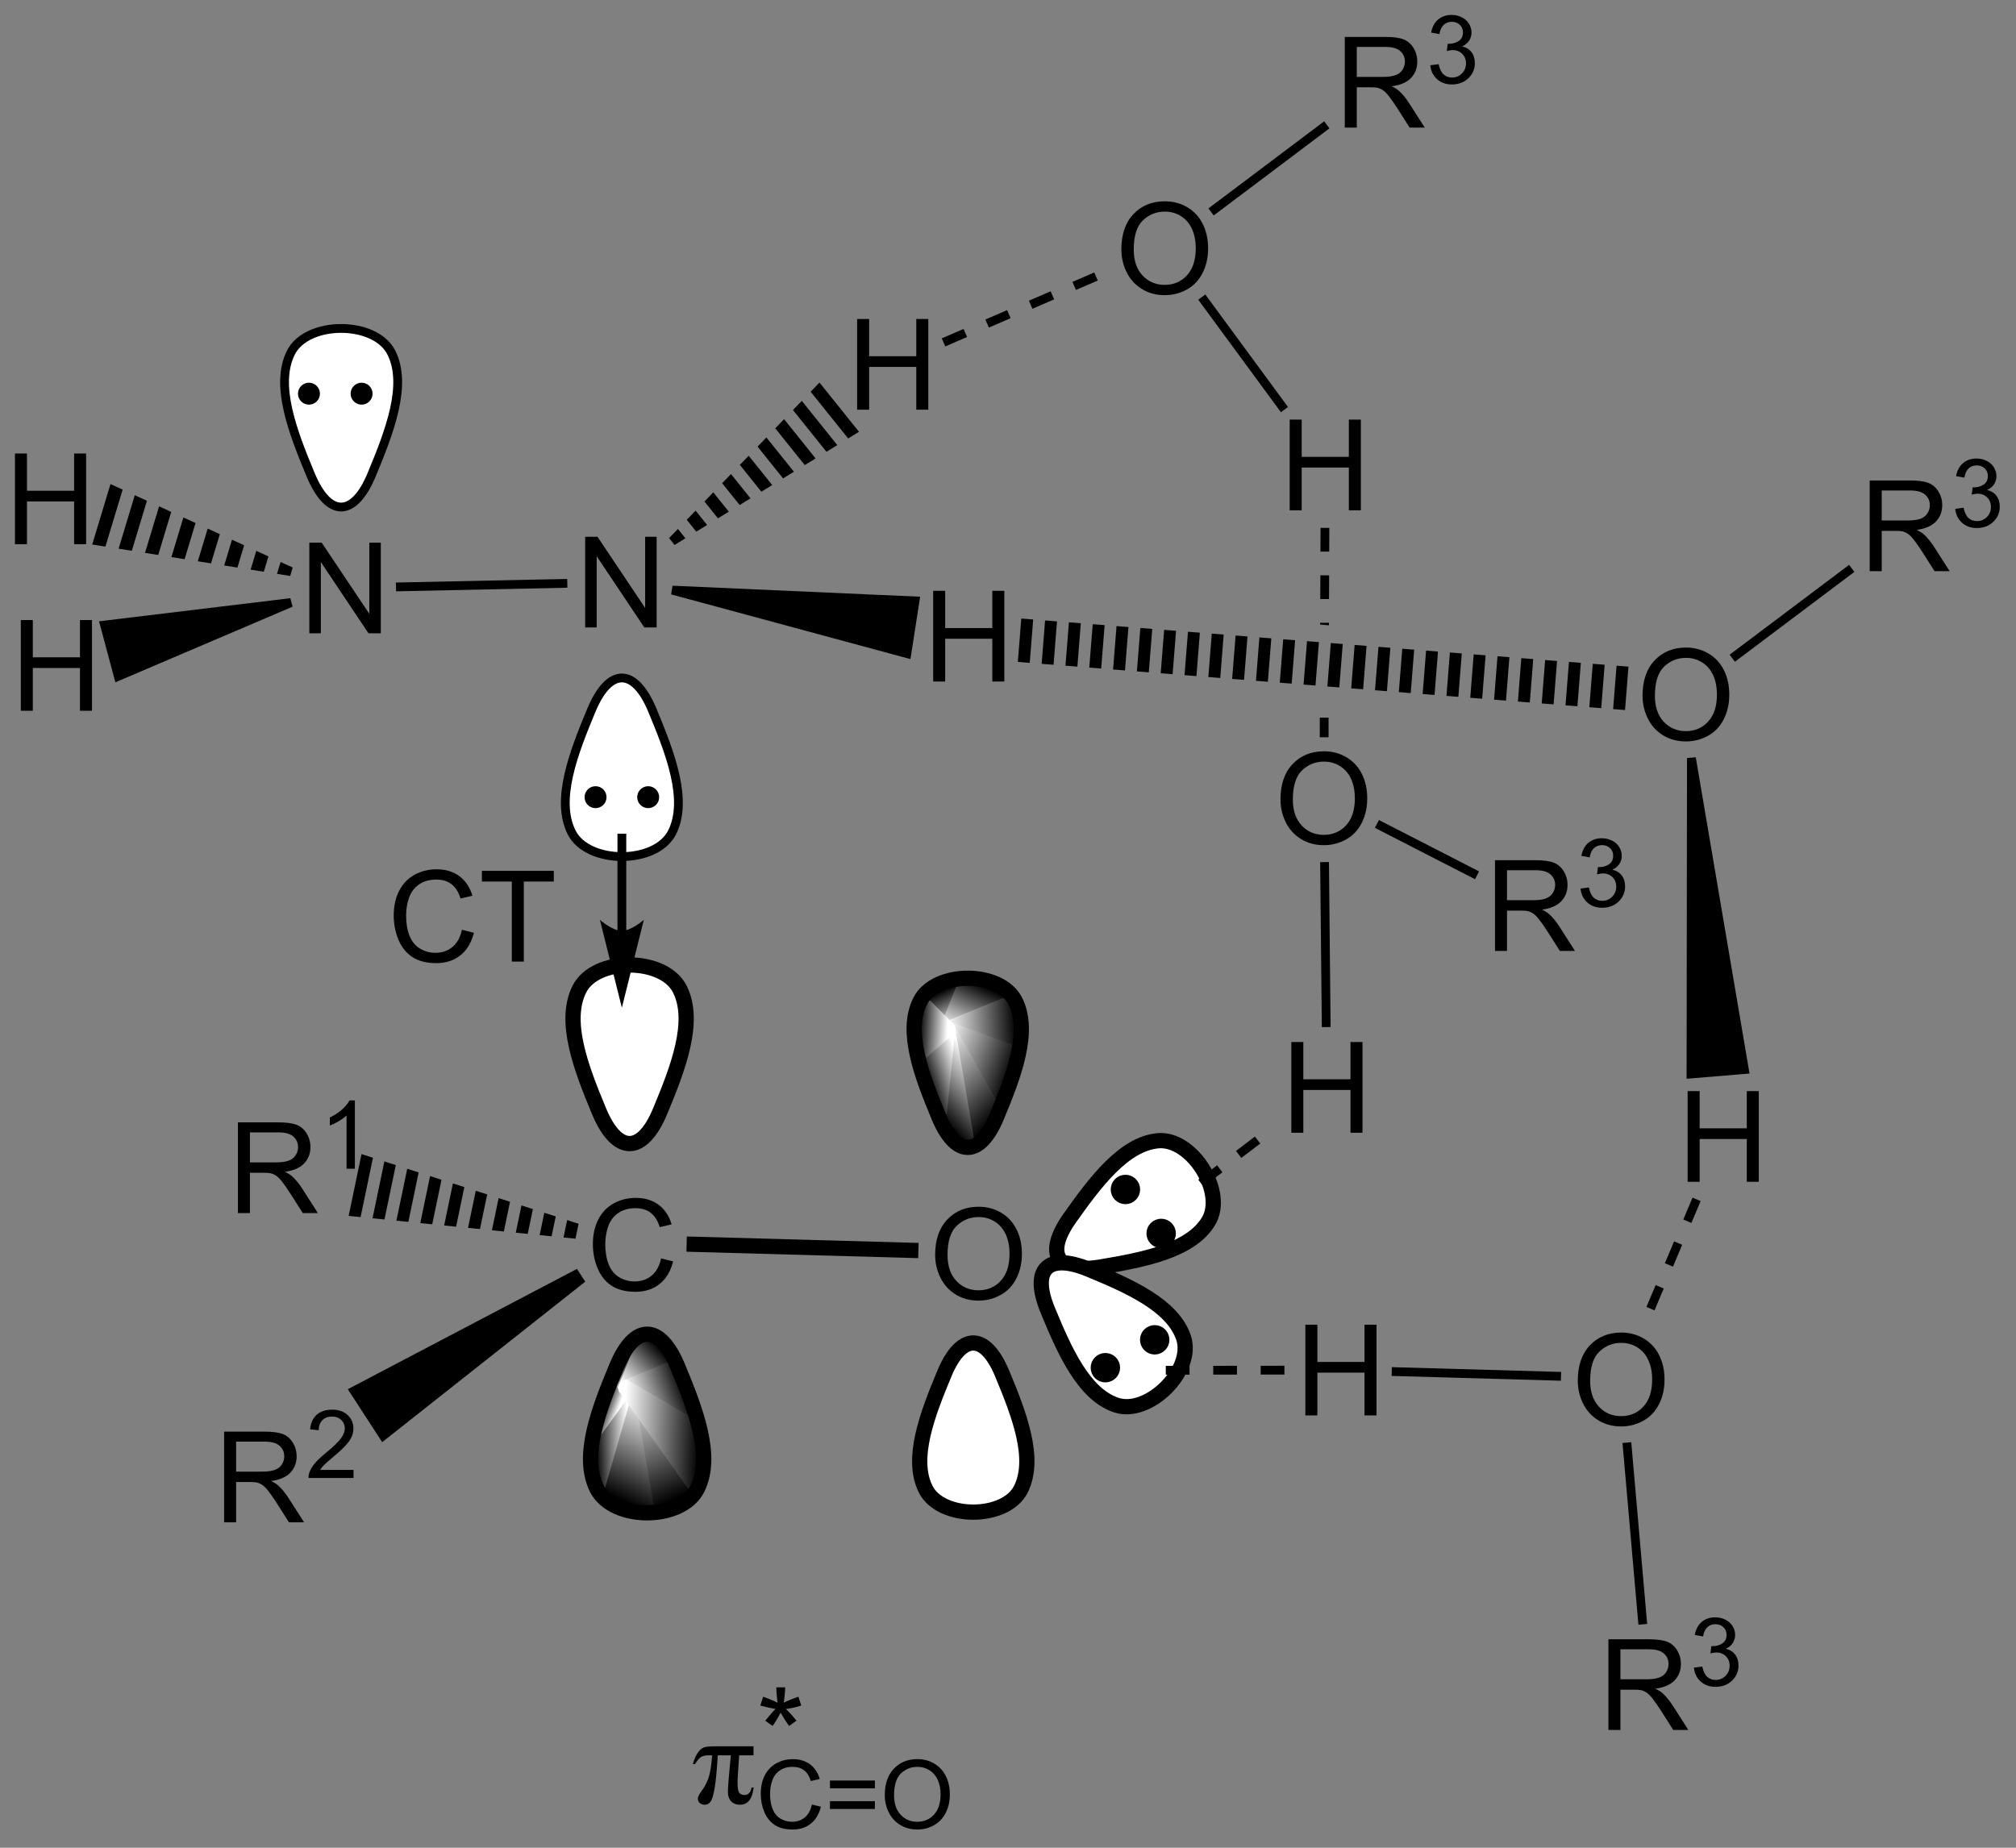 <?xml version="1.0" encoding="UTF-8"?>
<!DOCTYPE svg PUBLIC '-//W3C//DTD SVG 1.0//EN'
          'http://www.w3.org/TR/2001/REC-SVG-20010904/DTD/svg10.dtd'>
<svg stroke-dasharray="none" shape-rendering="auto" xmlns="http://www.w3.org/2000/svg" font-family="'Dialog'" text-rendering="auto" width="360" fill-opacity="1" color-interpolation="auto" color-rendering="auto" preserveAspectRatio="xMidYMid meet" font-size="12px" viewBox="0 0 360 330" fill="black" xmlns:xlink="http://www.w3.org/1999/xlink" stroke="black" image-rendering="auto" stroke-miterlimit="10" stroke-linecap="square" stroke-linejoin="miter" font-style="normal" stroke-width="1" height="330" stroke-dashoffset="0" font-weight="normal" stroke-opacity="1"
><rect x="0" y="0" width="360" height="330" fill="#808080" stroke="none"/><!--Generated by the Batik Graphics2D SVG Generator--><defs id="genericDefs"
  /><g
  ><defs id="defs1"
    ><linearGradient x1="118.023" x2="121.468" gradientUnits="userSpaceOnUse" y1="123.086" y2="130.233" id="gradient1" color-interpolation="sRGB" spreadMethod="pad"
      ><stop stop-color="white" offset="0%"
        /><stop stop-color="black" offset="100%"
      /></linearGradient
      ><linearGradient x1="118.023" x2="121.468" gradientUnits="userSpaceOnUse" y1="123.086" y2="130.233" id="gradient2" color-interpolation="sRGB" spreadMethod="pad"
      ><stop stop-color="white" offset="0%"
        /><stop stop-color="black" offset="100%"
      /></linearGradient
      ><linearGradient x1="118.023" x2="115.099" gradientUnits="userSpaceOnUse" y1="123.086" y2="129.15" id="gradient3" color-interpolation="sRGB" spreadMethod="pad"
      ><stop stop-color="white" offset="0%"
        /><stop stop-color="black" offset="100%"
      /></linearGradient
      ><linearGradient x1="118.023" x2="115.099" gradientUnits="userSpaceOnUse" y1="123.086" y2="129.15" id="gradient4" color-interpolation="sRGB" spreadMethod="pad"
      ><stop stop-color="white" offset="0%"
        /><stop stop-color="black" offset="100%"
      /></linearGradient
      ><linearGradient x1="118.023" x2="115.805" gradientUnits="userSpaceOnUse" y1="123.086" y2="123.2" id="gradient5" color-interpolation="sRGB" spreadMethod="pad"
      ><stop stop-color="white" offset="0%"
        /><stop stop-color="black" offset="100%"
      /></linearGradient
      ><linearGradient x1="118.023" x2="115.805" gradientUnits="userSpaceOnUse" y1="123.086" y2="123.2" id="gradient6" color-interpolation="sRGB" spreadMethod="pad"
      ><stop stop-color="white" offset="0%"
        /><stop stop-color="black" offset="100%"
      /></linearGradient
      ><linearGradient x1="118.023" x2="117.056" gradientUnits="userSpaceOnUse" y1="123.086" y2="122.749" id="gradient7" color-interpolation="sRGB" spreadMethod="pad"
      ><stop stop-color="white" offset="0%"
        /><stop stop-color="black" offset="100%"
      /></linearGradient
      ><linearGradient x1="118.023" x2="117.056" gradientUnits="userSpaceOnUse" y1="123.086" y2="122.749" id="gradient8" color-interpolation="sRGB" spreadMethod="pad"
      ><stop stop-color="white" offset="0%"
        /><stop stop-color="black" offset="100%"
      /></linearGradient
      ><linearGradient x1="118.023" x2="117.013" gradientUnits="userSpaceOnUse" y1="123.086" y2="122.133" id="gradient9" color-interpolation="sRGB" spreadMethod="pad"
      ><stop stop-color="white" offset="0%"
        /><stop stop-color="black" offset="100%"
      /></linearGradient
      ><linearGradient x1="118.023" x2="117.013" gradientUnits="userSpaceOnUse" y1="123.086" y2="122.133" id="gradient10" color-interpolation="sRGB" spreadMethod="pad"
      ><stop stop-color="white" offset="0%"
        /><stop stop-color="black" offset="100%"
      /></linearGradient
      ><linearGradient x1="118.023" x2="120.496" gradientUnits="userSpaceOnUse" y1="123.086" y2="120.75" id="gradient11" color-interpolation="sRGB" spreadMethod="pad"
      ><stop stop-color="white" offset="0%"
        /><stop stop-color="black" offset="100%"
      /></linearGradient
      ><linearGradient x1="118.023" x2="120.496" gradientUnits="userSpaceOnUse" y1="123.086" y2="120.75" id="gradient12" color-interpolation="sRGB" spreadMethod="pad"
      ><stop stop-color="white" offset="0%"
        /><stop stop-color="black" offset="100%"
      /></linearGradient
      ><linearGradient x1="118.023" x2="121.46" gradientUnits="userSpaceOnUse" y1="123.086" y2="121.889" id="gradient13" color-interpolation="sRGB" spreadMethod="pad"
      ><stop stop-color="white" offset="0%"
        /><stop stop-color="black" offset="100%"
      /></linearGradient
      ><linearGradient x1="118.023" x2="121.46" gradientUnits="userSpaceOnUse" y1="123.086" y2="121.889" id="gradient14" color-interpolation="sRGB" spreadMethod="pad"
      ><stop stop-color="white" offset="0%"
        /><stop stop-color="black" offset="100%"
      /></linearGradient
      ><linearGradient x1="118.023" x2="123.003" gradientUnits="userSpaceOnUse" y1="123.086" y2="123.341" id="gradient15" color-interpolation="sRGB" spreadMethod="pad"
      ><stop stop-color="white" offset="0%"
        /><stop stop-color="black" offset="100%"
      /></linearGradient
      ><linearGradient x1="118.023" x2="123.003" gradientUnits="userSpaceOnUse" y1="123.086" y2="123.341" id="gradient16" color-interpolation="sRGB" spreadMethod="pad"
      ><stop stop-color="white" offset="0%"
        /><stop stop-color="black" offset="100%"
      /></linearGradient
      ><linearGradient x1="138.967" x2="137.922" gradientUnits="userSpaceOnUse" y1="99.725" y2="97.557" id="gradient17" color-interpolation="sRGB" spreadMethod="pad"
      ><stop stop-color="white" offset="0%"
        /><stop stop-color="black" offset="100%"
      /></linearGradient
      ><linearGradient x1="138.967" x2="137.922" gradientUnits="userSpaceOnUse" y1="99.725" y2="97.557" id="gradient18" color-interpolation="sRGB" spreadMethod="pad"
      ><stop stop-color="white" offset="0%"
        /><stop stop-color="black" offset="100%"
      /></linearGradient
      ><linearGradient x1="138.967" x2="140.507" gradientUnits="userSpaceOnUse" y1="99.725" y2="96.531" id="gradient19" color-interpolation="sRGB" spreadMethod="pad"
      ><stop stop-color="white" offset="0%"
        /><stop stop-color="black" offset="100%"
      /></linearGradient
      ><linearGradient x1="138.967" x2="140.507" gradientUnits="userSpaceOnUse" y1="99.725" y2="96.531" id="gradient20" color-interpolation="sRGB" spreadMethod="pad"
      ><stop stop-color="white" offset="0%"
        /><stop stop-color="black" offset="100%"
      /></linearGradient
      ><linearGradient x1="138.967" x2="143.459" gradientUnits="userSpaceOnUse" y1="99.725" y2="99.495" id="gradient21" color-interpolation="sRGB" spreadMethod="pad"
      ><stop stop-color="white" offset="0%"
        /><stop stop-color="black" offset="100%"
      /></linearGradient
      ><linearGradient x1="138.967" x2="143.459" gradientUnits="userSpaceOnUse" y1="99.725" y2="99.495" id="gradient22" color-interpolation="sRGB" spreadMethod="pad"
      ><stop stop-color="white" offset="0%"
        /><stop stop-color="black" offset="100%"
      /></linearGradient
      ><linearGradient x1="138.967" x2="143.591" gradientUnits="userSpaceOnUse" y1="99.725" y2="101.335" id="gradient23" color-interpolation="sRGB" spreadMethod="pad"
      ><stop stop-color="white" offset="0%"
        /><stop stop-color="black" offset="100%"
      /></linearGradient
      ><linearGradient x1="138.967" x2="143.591" gradientUnits="userSpaceOnUse" y1="99.725" y2="101.335" id="gradient24" color-interpolation="sRGB" spreadMethod="pad"
      ><stop stop-color="white" offset="0%"
        /><stop stop-color="black" offset="100%"
      /></linearGradient
      ><linearGradient x1="138.967" x2="143.509" gradientUnits="userSpaceOnUse" y1="99.725" y2="104.014" id="gradient25" color-interpolation="sRGB" spreadMethod="pad"
      ><stop stop-color="white" offset="0%"
        /><stop stop-color="black" offset="100%"
      /></linearGradient
      ><linearGradient x1="138.967" x2="143.509" gradientUnits="userSpaceOnUse" y1="99.725" y2="104.014" id="gradient26" color-interpolation="sRGB" spreadMethod="pad"
      ><stop stop-color="white" offset="0%"
        /><stop stop-color="black" offset="100%"
      /></linearGradient
      ><linearGradient x1="138.967" x2="135.812" gradientUnits="userSpaceOnUse" y1="99.725" y2="102.705" id="gradient27" color-interpolation="sRGB" spreadMethod="pad"
      ><stop stop-color="white" offset="0%"
        /><stop stop-color="black" offset="100%"
      /></linearGradient
      ><linearGradient x1="138.967" x2="135.812" gradientUnits="userSpaceOnUse" y1="99.725" y2="102.705" id="gradient28" color-interpolation="sRGB" spreadMethod="pad"
      ><stop stop-color="white" offset="0%"
        /><stop stop-color="black" offset="100%"
      /></linearGradient
      ><linearGradient x1="138.967" x2="136.683" gradientUnits="userSpaceOnUse" y1="99.725" y2="100.52" id="gradient29" color-interpolation="sRGB" spreadMethod="pad"
      ><stop stop-color="white" offset="0%"
        /><stop stop-color="black" offset="100%"
      /></linearGradient
      ><linearGradient x1="138.967" x2="136.683" gradientUnits="userSpaceOnUse" y1="99.725" y2="100.52" id="gradient30" color-interpolation="sRGB" spreadMethod="pad"
      ><stop stop-color="white" offset="0%"
        /><stop stop-color="black" offset="100%"
      /></linearGradient
      ><linearGradient x1="138.967" x2="137.092" gradientUnits="userSpaceOnUse" y1="99.725" y2="99.629" id="gradient31" color-interpolation="sRGB" spreadMethod="pad"
      ><stop stop-color="white" offset="0%"
        /><stop stop-color="black" offset="100%"
      /></linearGradient
      ><linearGradient x1="138.967" x2="137.092" gradientUnits="userSpaceOnUse" y1="99.725" y2="99.629" id="gradient32" color-interpolation="sRGB" spreadMethod="pad"
      ><stop stop-color="white" offset="0%"
        /><stop stop-color="black" offset="100%"
      /></linearGradient
      ><clipPath clipPathUnits="userSpaceOnUse" id="clipPath1"
      ><path d="M2.033 3.53 L136.942 3.53 L136.942 127.056 L2.033 127.056 L2.033 3.53 Z"
      /></clipPath
      ><clipPath clipPathUnits="userSpaceOnUse" id="clipPath2"
      ><path d="M77.28 32.728 L77.28 152.82 L208.438 152.82 L208.438 32.728 Z"
      /></clipPath
      ><clipPath clipPathUnits="userSpaceOnUse" id="clipPath3"
      ><path d="M119.408 119.597 C118.706 119.597 118.005 120.299 117.421 121.701 C116.252 124.506 115.083 127.545 116.135 129.649 C116.661 130.701 118.034 131.227 119.408 131.227 C120.781 131.227 122.154 130.701 122.68 129.649 C123.732 127.545 122.563 124.506 121.395 121.701 C120.81 120.299 120.109 119.597 119.408 119.597 Z"
      /></clipPath
      ><clipPath clipPathUnits="userSpaceOnUse" id="clipPath4"
      ><path d="M140.279 96.421 C138.978 96.421 137.678 96.919 137.18 97.915 C136.184 99.908 137.291 102.785 138.397 105.442 C138.951 106.77 139.615 107.434 140.279 107.434 C140.943 107.434 141.607 106.77 142.161 105.442 C143.267 102.785 144.374 99.908 143.378 97.915 C142.88 96.919 141.579 96.421 140.279 96.421 Z"
      /></clipPath
    ></defs
    ><g transform="scale(2.667,2.667) translate(-2.033,-3.53) matrix(1.029,0,0,1.029,-77.457,-30.135)"
    ><path d="M120.267 114.61 L121.049 114.806 Q120.805 115.77 120.165 116.278 Q119.526 116.783 118.605 116.783 Q117.649 116.783 117.05 116.393 Q116.454 116.004 116.14 115.268 Q115.828 114.53 115.828 113.684 Q115.828 112.76 116.18 112.075 Q116.534 111.388 117.184 111.03 Q117.834 110.673 118.616 110.673 Q119.502 110.673 120.106 111.124 Q120.71 111.576 120.95 112.395 L120.179 112.575 Q119.975 111.93 119.583 111.637 Q119.193 111.342 118.6 111.342 Q117.92 111.342 117.461 111.669 Q117.004 111.994 116.819 112.545 Q116.634 113.096 116.634 113.678 Q116.634 114.433 116.854 114.994 Q117.074 115.555 117.536 115.835 Q118.001 116.111 118.541 116.111 Q119.196 116.111 119.65 115.733 Q120.106 115.354 120.267 114.61 Z" stroke="none" clip-path="url(#clipPath2)"
    /></g
    ><g transform="matrix(2.743,0,0,2.743,-211.974,-89.771)"
    ><path d="M138.157 114.432 Q138.157 112.961 138.947 112.131 Q139.737 111.298 140.985 111.298 Q141.802 111.298 142.457 111.69 Q143.115 112.08 143.459 112.778 Q143.805 113.476 143.805 114.362 Q143.805 115.262 143.443 115.971 Q143.08 116.68 142.414 117.045 Q141.751 117.411 140.98 117.411 Q140.147 117.411 139.489 117.008 Q138.834 116.602 138.496 115.907 Q138.157 115.208 138.157 114.432 ZM138.963 114.443 Q138.963 115.512 139.535 116.127 Q140.11 116.739 140.977 116.739 Q141.858 116.739 142.428 116.119 Q143 115.498 143 114.36 Q143 113.637 142.755 113.1 Q142.511 112.563 142.041 112.268 Q141.573 111.97 140.988 111.97 Q140.158 111.97 139.559 112.542 Q138.963 113.111 138.963 114.443 Z" stroke="none" clip-path="url(#clipPath2)"
    /></g
    ><g transform="matrix(2.743,0,0,2.743,-211.974,-89.771)"
    ><path d="M121.965 114.226 L121.992 113.235 L137.079 113.654 L137.052 114.645 Z" stroke="none" clip-path="url(#clipPath2)"
    /></g
    ><g transform="matrix(2.743,0,0,2.743,-211.974,-89.771)"
    ><path d="M92.767 111.711 L92.767 105.805 L95.386 105.805 Q96.175 105.805 96.586 105.964 Q96.997 106.122 97.241 106.525 Q97.488 106.928 97.488 107.417 Q97.488 108.045 97.08 108.477 Q96.675 108.907 95.823 109.023 Q96.135 109.173 96.296 109.318 Q96.637 109.632 96.943 110.102 L97.972 111.711 L96.989 111.711 L96.207 110.481 Q95.864 109.949 95.641 109.667 Q95.421 109.385 95.246 109.272 Q95.071 109.159 94.889 109.117 Q94.757 109.087 94.454 109.087 L93.549 109.087 L93.549 111.711 L92.767 111.711 ZM93.549 108.41 L95.227 108.41 Q95.764 108.41 96.065 108.3 Q96.368 108.19 96.524 107.946 Q96.683 107.701 96.683 107.417 Q96.683 106.998 96.377 106.729 Q96.073 106.458 95.418 106.458 L93.549 106.458 L93.549 108.41 Z" stroke="none" clip-path="url(#clipPath2)"
    /></g
    ><g transform="matrix(2.743,0,0,2.743,-211.974,-89.771)"
    ><path d="M100.381 108.823 L99.838 108.823 L99.838 105.357 Q99.64 105.544 99.322 105.732 Q99.004 105.919 98.75 106.013 L98.75 105.488 Q99.205 105.272 99.546 104.968 Q99.888 104.662 100.031 104.376 L100.381 104.376 L100.381 108.823 Z" stroke="none" clip-path="url(#clipPath2)"
    /></g
    ><g transform="matrix(2.743,0,0,2.743,-211.974,-89.771)"
    ><path d="M114.742 113.378 L113.965 113.3 L114.2 112.168 L114.944 112.407 ZM113.187 113.222 L112.41 113.144 L112.713 111.69 L113.457 111.929 ZM111.633 113.066 L110.856 112.987 L111.226 111.213 L111.969 111.452 ZM110.079 112.909 L109.302 112.831 L109.738 110.735 L110.482 110.974 ZM108.524 112.753 L107.747 112.675 L108.251 110.258 L108.995 110.497 ZM106.97 112.597 L106.193 112.519 L106.763 109.78 L107.507 110.019 ZM105.416 112.441 L104.639 112.363 L105.276 109.303 L106.02 109.542 ZM103.862 112.285 L103.084 112.207 L103.789 108.825 L104.532 109.064 ZM102.307 112.128 L101.53 112.05 L102.301 108.348 L103.045 108.587 ZM100.753 111.972 L99.976 111.894 L100.814 107.87 L101.558 108.109 Z" stroke="none" clip-path="url(#clipPath2)"
    /></g
    ><g transform="matrix(2.743,0,0,2.743,-211.974,-89.771)"
    ><path d="M91.868 131.845 L91.868 125.94 L94.487 125.94 Q95.276 125.94 95.687 126.098 Q96.098 126.257 96.343 126.66 Q96.59 127.062 96.59 127.551 Q96.59 128.18 96.181 128.612 Q95.776 129.042 94.925 129.157 Q95.236 129.308 95.397 129.453 Q95.738 129.767 96.044 130.237 L97.073 131.845 L96.09 131.845 L95.309 130.615 Q94.965 130.084 94.742 129.802 Q94.522 129.52 94.347 129.407 Q94.173 129.294 93.99 129.251 Q93.858 129.222 93.555 129.222 L92.65 129.222 L92.65 131.845 L91.868 131.845 ZM92.65 128.545 L94.328 128.545 Q94.865 128.545 95.166 128.435 Q95.47 128.325 95.626 128.08 Q95.784 127.836 95.784 127.551 Q95.784 127.132 95.478 126.864 Q95.174 126.593 94.519 126.593 L92.65 126.593 L92.65 128.545 Z" stroke="none" clip-path="url(#clipPath2)"
    /></g
    ><g transform="matrix(2.743,0,0,2.743,-211.974,-89.771)"
    ><path d="M100.292 128.434 L100.292 128.958 L97.364 128.958 Q97.358 128.761 97.428 128.579 Q97.539 128.281 97.785 127.991 Q98.032 127.701 98.498 127.32 Q99.219 126.728 99.472 126.382 Q99.726 126.035 99.726 125.727 Q99.726 125.405 99.495 125.183 Q99.265 124.96 98.892 124.96 Q98.5 124.96 98.264 125.195 Q98.028 125.431 98.026 125.848 L97.466 125.792 Q97.525 125.165 97.899 124.839 Q98.274 124.511 98.904 124.511 Q99.543 124.511 99.913 124.865 Q100.286 125.218 100.286 125.739 Q100.286 126.005 100.177 126.263 Q100.069 126.519 99.815 126.803 Q99.563 127.087 98.977 127.582 Q98.487 127.993 98.349 128.14 Q98.21 128.287 98.119 128.434 L100.292 128.434 Z" stroke="none" clip-path="url(#clipPath2)"
    /></g
    ><g transform="matrix(2.743,0,0,2.743,-211.974,-89.771)"
    ><path d="M114.838 115.346 L115.378 116.177 L102.159 126.626 L99.92 123.179 Z" stroke="none" clip-path="url(#clipPath2)"
    /></g
    ><g fill="white" transform="matrix(2.743,0,0,2.743,-211.974,-89.771)" stroke="white"
    ><path d="M114.993 97.134 C116.045 95.031 120.486 95.031 121.538 97.134 C122.59 99.238 121.421 102.277 120.252 105.082 C119.084 107.887 117.447 107.887 116.278 105.082 C115.11 102.277 113.941 99.238 114.993 97.134" stroke="none" clip-path="url(#clipPath2)"
    /></g
    ><g stroke-width="0.992" transform="matrix(2.743,0,0,2.743,-211.974,-89.771)" stroke-linejoin="round" stroke-linecap="round"
    ><path fill="none" d="M114.993 97.134 C116.045 95.031 120.486 95.031 121.538 97.134 C122.59 99.238 121.421 102.277 120.252 105.082 C119.084 107.887 117.447 107.887 116.278 105.082 C115.11 102.277 113.941 99.238 114.993 97.134" clip-path="url(#clipPath2)"
    /></g
    ><g fill="white" transform="matrix(2.743,0,0,2.743,-211.974,-89.771)" stroke="white"
    ><path d="M143.739 129.688 C142.743 131.68 138.536 131.68 137.54 129.688 C136.544 127.695 137.651 124.818 138.758 122.161 C139.865 119.505 141.414 119.505 142.521 122.161 C143.628 124.818 144.735 127.695 143.739 129.688" stroke="none" clip-path="url(#clipPath2)"
    /></g
    ><g stroke-width="0.992" transform="matrix(2.743,0,0,2.743,-211.974,-89.771)" stroke-linejoin="round" stroke-linecap="round"
    ><path fill="none" d="M143.739 129.688 C142.743 131.68 138.536 131.68 137.54 129.688 C136.544 127.695 137.651 124.818 138.758 122.161 C139.865 119.505 141.414 119.505 142.521 122.161 C143.628 124.818 144.735 127.695 143.739 129.688" clip-path="url(#clipPath2)"
    /></g
    ><g transform="matrix(2.743,0,0,2.743,-211.974,-89.771)"
    ><path d="M122.68 129.649 C121.628 131.753 117.187 131.753 116.135 129.649 C115.083 127.545 116.252 124.506 117.421 121.701 C118.59 118.896 120.226 118.896 121.395 121.701 C122.563 124.506 123.732 127.545 122.68 129.649" stroke="none" clip-path="url(#clipPath3)"
    /></g
    ><g fill="url(#gradient1)" transform="matrix(2.743,0,0,2.743,-211.974,-89.771)" stroke="url(#gradient1)"
    ><path d="M118.023 123.086 L122.68 129.649 L119.408 131.227 Z" stroke="none" clip-path="url(#clipPath3)"
    /></g
    ><g fill="url(#gradient2)" stroke-width="0.992" transform="matrix(2.743,0,0,2.743,-211.974,-89.771)" stroke-linecap="round" stroke="url(#gradient2)" stroke-linejoin="round"
    ><path fill="none" d="M118.023 123.086 L122.68 129.649 L119.408 131.227 Z" clip-path="url(#clipPath3)"
    /></g
    ><g fill="url(#gradient3)" transform="matrix(2.743,0,0,2.743,-211.974,-89.771)" stroke="url(#gradient3)"
    ><path d="M118.023 123.086 L119.408 131.227 L116.135 129.649 Z" stroke="none" clip-path="url(#clipPath3)"
    /></g
    ><g fill="url(#gradient4)" stroke-width="0.992" transform="matrix(2.743,0,0,2.743,-211.974,-89.771)" stroke-linecap="round" stroke="url(#gradient4)" stroke-linejoin="round"
    ><path fill="none" d="M118.023 123.086 L119.408 131.227 L116.135 129.649 Z" clip-path="url(#clipPath3)"
    /></g
    ><g fill="url(#gradient5)" transform="matrix(2.743,0,0,2.743,-211.974,-89.771)" stroke="url(#gradient5)"
    ><path d="M118.023 123.086 L116.135 129.649 L115.945 125.938 Z" stroke="none" clip-path="url(#clipPath3)"
    /></g
    ><g fill="url(#gradient6)" stroke-width="0.992" transform="matrix(2.743,0,0,2.743,-211.974,-89.771)" stroke-linecap="round" stroke="url(#gradient6)" stroke-linejoin="round"
    ><path fill="none" d="M118.023 123.086 L116.135 129.649 L115.945 125.938 Z" clip-path="url(#clipPath3)"
    /></g
    ><g fill="url(#gradient7)" transform="matrix(2.743,0,0,2.743,-211.974,-89.771)" stroke="url(#gradient7)"
    ><path d="M118.023 123.086 L115.945 125.938 L117.421 121.701 Z" stroke="none" clip-path="url(#clipPath3)"
    /></g
    ><g fill="url(#gradient8)" stroke-width="0.992" transform="matrix(2.743,0,0,2.743,-211.974,-89.771)" stroke-linecap="round" stroke="url(#gradient8)" stroke-linejoin="round"
    ><path fill="none" d="M118.023 123.086 L115.945 125.938 L117.421 121.701 Z" clip-path="url(#clipPath3)"
    /></g
    ><g fill="url(#gradient9)" transform="matrix(2.743,0,0,2.743,-211.974,-89.771)" stroke="url(#gradient9)"
    ><path d="M118.023 123.086 L117.421 121.701 L119.408 119.597 Z" stroke="none" clip-path="url(#clipPath3)"
    /></g
    ><g fill="url(#gradient10)" stroke-width="0.992" transform="matrix(2.743,0,0,2.743,-211.974,-89.771)" stroke-linecap="round" stroke="url(#gradient10)" stroke-linejoin="round"
    ><path fill="none" d="M118.023 123.086 L117.421 121.701 L119.408 119.597 Z" clip-path="url(#clipPath3)"
    /></g
    ><g fill="url(#gradient11)" transform="matrix(2.743,0,0,2.743,-211.974,-89.771)" stroke="url(#gradient11)"
    ><path d="M118.023 123.086 L119.408 119.597 L121.395 121.701 Z" stroke="none" clip-path="url(#clipPath3)"
    /></g
    ><g fill="url(#gradient12)" stroke-width="0.992" transform="matrix(2.743,0,0,2.743,-211.974,-89.771)" stroke-linecap="round" stroke="url(#gradient12)" stroke-linejoin="round"
    ><path fill="none" d="M118.023 123.086 L119.408 119.597 L121.395 121.701 Z" clip-path="url(#clipPath3)"
    /></g
    ><g fill="url(#gradient13)" transform="matrix(2.743,0,0,2.743,-211.974,-89.771)" stroke="url(#gradient13)"
    ><path d="M118.023 123.086 L121.395 121.701 L122.87 125.938 Z" stroke="none" clip-path="url(#clipPath3)"
    /></g
    ><g fill="url(#gradient14)" stroke-width="0.992" transform="matrix(2.743,0,0,2.743,-211.974,-89.771)" stroke-linecap="round" stroke="url(#gradient14)" stroke-linejoin="round"
    ><path fill="none" d="M118.023 123.086 L121.395 121.701 L122.87 125.938 Z" clip-path="url(#clipPath3)"
    /></g
    ><g fill="url(#gradient15)" transform="matrix(2.743,0,0,2.743,-211.974,-89.771)" stroke="url(#gradient15)"
    ><path d="M118.023 123.086 L122.87 125.938 L122.68 129.649 Z" stroke="none" clip-path="url(#clipPath3)"
    /></g
    ><g fill="url(#gradient16)" stroke-width="0.992" transform="matrix(2.743,0,0,2.743,-211.974,-89.771)" stroke-linecap="round" stroke="url(#gradient16)" stroke-linejoin="round"
    ><path fill="none" d="M118.023 123.086 L122.87 125.938 L122.68 129.649 Z" clip-path="url(#clipPath3)"
    /></g
    ><g stroke-width="0.992" transform="matrix(2.743,0,0,2.743,-211.974,-89.771)" stroke-linejoin="round" stroke-linecap="round"
    ><path fill="none" d="M122.68 129.649 C121.628 131.753 117.187 131.753 116.135 129.649 C115.083 127.545 116.252 124.506 117.421 121.701 C118.59 118.896 120.226 118.896 121.395 121.701 C122.563 124.506 123.732 127.545 122.68 129.649" clip-path="url(#clipPath2)"
    /></g
    ><g transform="matrix(2.743,0,0,2.743,-211.974,-89.771)"
    ><path d="M137.18 97.915 C138.176 95.923 142.382 95.923 143.378 97.915 C144.374 99.908 143.267 102.785 142.161 105.442 C141.054 108.098 139.504 108.098 138.397 105.442 C137.291 102.785 136.184 99.908 137.18 97.915" stroke="none" clip-path="url(#clipPath4)"
    /></g
    ><g fill="url(#gradient17)" transform="matrix(2.743,0,0,2.743,-211.974,-89.771)" stroke="url(#gradient17)"
    ><path d="M138.967 99.725 L137.18 97.915 L140.279 96.421 Z" stroke="none" clip-path="url(#clipPath4)"
    /></g
    ><g fill="url(#gradient18)" stroke-width="0.992" transform="matrix(2.743,0,0,2.743,-211.974,-89.771)" stroke-linecap="round" stroke="url(#gradient18)" stroke-linejoin="round"
    ><path fill="none" d="M138.967 99.725 L137.18 97.915 L140.279 96.421 Z" clip-path="url(#clipPath4)"
    /></g
    ><g fill="url(#gradient19)" transform="matrix(2.743,0,0,2.743,-211.974,-89.771)" stroke="url(#gradient19)"
    ><path d="M138.967 99.725 L140.279 96.421 L143.378 97.915 Z" stroke="none" clip-path="url(#clipPath4)"
    /></g
    ><g fill="url(#gradient20)" stroke-width="0.992" transform="matrix(2.743,0,0,2.743,-211.974,-89.771)" stroke-linecap="round" stroke="url(#gradient20)" stroke-linejoin="round"
    ><path fill="none" d="M138.967 99.725 L140.279 96.421 L143.378 97.915 Z" clip-path="url(#clipPath4)"
    /></g
    ><g fill="url(#gradient21)" transform="matrix(2.743,0,0,2.743,-211.974,-89.771)" stroke="url(#gradient21)"
    ><path d="M138.967 99.725 L143.378 97.915 L143.558 101.43 Z" stroke="none" clip-path="url(#clipPath4)"
    /></g
    ><g fill="url(#gradient22)" stroke-width="0.992" transform="matrix(2.743,0,0,2.743,-211.974,-89.771)" stroke-linecap="round" stroke="url(#gradient22)" stroke-linejoin="round"
    ><path fill="none" d="M138.967 99.725 L143.378 97.915 L143.558 101.43 Z" clip-path="url(#clipPath4)"
    /></g
    ><g fill="url(#gradient23)" transform="matrix(2.743,0,0,2.743,-211.974,-89.771)" stroke="url(#gradient23)"
    ><path d="M138.967 99.725 L143.558 101.43 L142.161 105.442 Z" stroke="none" clip-path="url(#clipPath4)"
    /></g
    ><g fill="url(#gradient24)" stroke-width="0.992" transform="matrix(2.743,0,0,2.743,-211.974,-89.771)" stroke-linecap="round" stroke="url(#gradient24)" stroke-linejoin="round"
    ><path fill="none" d="M138.967 99.725 L143.558 101.43 L142.161 105.442 Z" clip-path="url(#clipPath4)"
    /></g
    ><g fill="url(#gradient25)" transform="matrix(2.743,0,0,2.743,-211.974,-89.771)" stroke="url(#gradient25)"
    ><path d="M138.967 99.725 L142.161 105.442 L140.279 107.434 Z" stroke="none" clip-path="url(#clipPath4)"
    /></g
    ><g fill="url(#gradient26)" stroke-width="0.992" transform="matrix(2.743,0,0,2.743,-211.974,-89.771)" stroke-linecap="round" stroke="url(#gradient26)" stroke-linejoin="round"
    ><path fill="none" d="M138.967 99.725 L142.161 105.442 L140.279 107.434 Z" clip-path="url(#clipPath4)"
    /></g
    ><g fill="url(#gradient27)" transform="matrix(2.743,0,0,2.743,-211.974,-89.771)" stroke="url(#gradient27)"
    ><path d="M138.967 99.725 L140.279 107.434 L138.397 105.442 Z" stroke="none" clip-path="url(#clipPath4)"
    /></g
    ><g fill="url(#gradient28)" stroke-width="0.992" transform="matrix(2.743,0,0,2.743,-211.974,-89.771)" stroke-linecap="round" stroke="url(#gradient28)" stroke-linejoin="round"
    ><path fill="none" d="M138.967 99.725 L140.279 107.434 L138.397 105.442 Z" clip-path="url(#clipPath4)"
    /></g
    ><g fill="url(#gradient29)" transform="matrix(2.743,0,0,2.743,-211.974,-89.771)" stroke="url(#gradient29)"
    ><path d="M138.967 99.725 L138.397 105.442 L137 101.43 Z" stroke="none" clip-path="url(#clipPath4)"
    /></g
    ><g fill="url(#gradient30)" stroke-width="0.992" transform="matrix(2.743,0,0,2.743,-211.974,-89.771)" stroke-linecap="round" stroke="url(#gradient30)" stroke-linejoin="round"
    ><path fill="none" d="M138.967 99.725 L138.397 105.442 L137 101.43 Z" clip-path="url(#clipPath4)"
    /></g
    ><g fill="url(#gradient31)" transform="matrix(2.743,0,0,2.743,-211.974,-89.771)" stroke="url(#gradient31)"
    ><path d="M138.967 99.725 L137 101.43 L137.18 97.915 Z" stroke="none" clip-path="url(#clipPath4)"
    /></g
    ><g fill="url(#gradient32)" stroke-width="0.992" transform="matrix(2.743,0,0,2.743,-211.974,-89.771)" stroke-linecap="round" stroke="url(#gradient32)" stroke-linejoin="round"
    ><path fill="none" d="M138.967 99.725 L137 101.43 L137.18 97.915 Z" clip-path="url(#clipPath4)"
    /></g
    ><g stroke-width="0.992" transform="matrix(2.743,0,0,2.743,-211.974,-89.771)" stroke-linejoin="round" stroke-linecap="round"
    ><path fill="none" d="M137.18 97.915 C138.176 95.923 142.382 95.923 143.378 97.915 C144.374 99.908 143.267 102.785 142.161 105.442 C141.054 108.098 139.504 108.098 138.397 105.442 C137.291 102.785 136.184 99.908 137.18 97.915" clip-path="url(#clipPath2)"
    /></g
    ><g fill="white" transform="matrix(2.743,0,0,2.743,-211.974,-89.771)" stroke="white"
    ><path d="M152.653 107.002 C154.87 106.788 157.105 110.351 155.947 112.253 C154.788 114.156 151.762 114.747 148.924 115.221 C146.085 115.695 145.262 114.382 146.924 112.033 C148.587 109.684 150.436 107.217 152.653 107.002" stroke="none" clip-path="url(#clipPath2)"
    /></g
    ><g stroke-width="0.992" transform="matrix(2.743,0,0,2.743,-211.974,-89.771)" stroke-linejoin="round" stroke-linecap="round"
    ><path fill="none" d="M152.653 107.002 C154.87 106.788 157.105 110.351 155.947 112.253 C154.788 114.156 151.762 114.747 148.924 115.221 C146.085 115.695 145.262 114.382 146.924 112.033 C148.587 109.684 150.436 107.217 152.653 107.002" clip-path="url(#clipPath2)"
    /></g
    ><g fill="white" transform="matrix(2.743,0,0,2.743,-211.974,-89.771)" stroke="white"
    ><path d="M154.33 119.831 C155.034 121.944 152.06 124.918 149.947 124.213 C147.834 123.509 146.582 120.692 145.486 118.031 C144.39 115.37 145.486 114.274 148.147 115.37 C150.808 116.465 153.625 117.718 154.33 119.831" stroke="none" clip-path="url(#clipPath2)"
    /></g
    ><g stroke-width="0.992" transform="matrix(2.743,0,0,2.743,-211.974,-89.771)" stroke-linejoin="round" stroke-linecap="round"
    ><path fill="none" d="M154.33 119.831 C155.034 121.944 152.06 124.918 149.947 124.213 C147.834 123.509 146.582 120.692 145.486 118.031 C144.39 115.37 145.486 114.274 148.147 115.37 C150.808 116.465 153.625 117.718 154.33 119.831" clip-path="url(#clipPath2)"
    /></g
    ><g transform="matrix(2.743,0,0,2.743,-211.974,-89.771)"
    ><path d="M152.45 120.423 C152.195 120.423 151.989 120.217 151.989 119.962 C151.989 119.707 152.195 119.501 152.45 119.501 C152.704 119.501 152.911 119.707 152.911 119.962 C152.911 120.217 152.704 120.423 152.45 120.423" stroke="none" clip-path="url(#clipPath2)"
    /></g
    ><g stroke-width="0.992" transform="matrix(2.743,0,0,2.743,-211.974,-89.771)" stroke-linejoin="round" stroke-linecap="round"
    ><path fill="none" d="M152.45 120.423 C152.195 120.423 151.989 120.217 151.989 119.962 C151.989 119.707 152.195 119.501 152.45 119.501 C152.704 119.501 152.911 119.707 152.911 119.962 C152.911 120.217 152.704 120.423 152.45 120.423" clip-path="url(#clipPath2)"
    /></g
    ><g transform="matrix(2.743,0,0,2.743,-211.974,-89.771)"
    ><path d="M149.238 122.239 C148.984 122.239 148.777 122.033 148.777 121.778 C148.777 121.523 148.984 121.317 149.238 121.317 C149.493 121.317 149.7 121.523 149.7 121.778 C149.7 122.033 149.493 122.239 149.238 122.239" stroke="none" clip-path="url(#clipPath2)"
    /></g
    ><g stroke-width="0.992" transform="matrix(2.743,0,0,2.743,-211.974,-89.771)" stroke-linejoin="round" stroke-linecap="round"
    ><path fill="none" d="M149.238 122.239 C148.984 122.239 148.777 122.033 148.777 121.778 C148.777 121.523 148.984 121.317 149.238 121.317 C149.493 121.317 149.7 121.523 149.7 121.778 C149.7 122.033 149.493 122.239 149.238 122.239" clip-path="url(#clipPath2)"
    /></g
    ><g transform="matrix(2.743,0,0,2.743,-211.974,-89.771)"
    ><path d="M152.871 113.497 C152.617 113.497 152.41 113.291 152.41 113.036 C152.41 112.781 152.617 112.575 152.871 112.575 C153.126 112.575 153.333 112.781 153.333 113.036 C153.333 113.291 153.126 113.497 152.871 113.497" stroke="none" clip-path="url(#clipPath2)"
    /></g
    ><g stroke-width="0.992" transform="matrix(2.743,0,0,2.743,-211.974,-89.771)" stroke-linejoin="round" stroke-linecap="round"
    ><path fill="none" d="M152.871 113.497 C152.617 113.497 152.41 113.291 152.41 113.036 C152.41 112.781 152.617 112.575 152.871 112.575 C153.126 112.575 153.333 112.781 153.333 113.036 C153.333 113.291 153.126 113.497 152.871 113.497" clip-path="url(#clipPath2)"
    /></g
    ><g transform="matrix(2.743,0,0,2.743,-211.974,-89.771)"
    ><path d="M150.544 110.635 C150.289 110.635 150.083 110.428 150.083 110.173 C150.083 109.919 150.289 109.712 150.544 109.712 C150.799 109.712 151.005 109.919 151.005 110.173 C151.005 110.428 150.799 110.635 150.544 110.635" stroke="none" clip-path="url(#clipPath2)"
    /></g
    ><g stroke-width="0.992" transform="matrix(2.743,0,0,2.743,-211.974,-89.771)" stroke-linejoin="round" stroke-linecap="round"
    ><path fill="none" d="M150.544 110.635 C150.289 110.635 150.083 110.428 150.083 110.173 C150.083 109.919 150.289 109.712 150.544 109.712 C150.799 109.712 151.005 109.919 151.005 110.173 C151.005 110.428 150.799 110.635 150.544 110.635" clip-path="url(#clipPath2)"
    /></g
    ><g transform="matrix(2.743,0,0,2.743,-211.974,-89.771)"
    ><path d="M115.373 73.582 L115.373 67.677 L116.176 67.677 L119.278 72.312 L119.278 67.677 L120.027 67.677 L120.027 73.582 L119.224 73.582 L116.122 68.942 L116.122 73.582 L115.373 73.582 Z" stroke="none" clip-path="url(#clipPath2)"
    /></g
    ><g transform="matrix(2.743,0,0,2.743,-211.974,-89.771)"
    ><path d="M133.078 59.403 L133.078 53.497 L133.86 53.497 L133.86 55.922 L136.929 55.922 L136.929 53.497 L137.711 53.497 L137.711 59.403 L136.929 59.403 L136.929 56.618 L133.86 56.618 L133.86 59.403 L133.078 59.403 Z" stroke="none" clip-path="url(#clipPath2)"
    /></g
    ><g transform="matrix(2.743,0,0,2.743,-211.974,-89.771)"
    ><path d="M120.835 67.762 L121.411 67.167 L121.899 67.775 L121.192 68.209 ZM121.987 66.571 L122.563 65.975 L123.311 66.909 L122.605 67.342 ZM123.139 65.38 L123.715 64.784 L124.724 66.042 L124.018 66.475 ZM124.291 64.189 L124.867 63.593 L126.137 65.175 L125.431 65.609 ZM125.443 62.997 L126.019 62.402 L127.55 64.309 L126.843 64.742 ZM126.596 61.806 L127.172 61.21 L128.962 63.442 L128.256 63.876 ZM127.748 60.615 L128.324 60.019 L130.375 62.576 L129.669 63.009 ZM128.9 59.423 L129.476 58.828 L131.788 61.709 L131.081 62.142 ZM130.052 58.232 L130.628 57.636 L133.2 60.842 L132.494 61.276 Z" stroke="none" clip-path="url(#clipPath2)"
    /></g
    ><g transform="matrix(2.743,0,0,2.743,-211.974,-89.771)"
    ><path d="M138.028 77.101 L138.028 71.196 L138.81 71.196 L138.81 73.621 L141.879 73.621 L141.879 71.196 L142.661 71.196 L142.661 77.101 L141.879 77.101 L141.879 74.316 L138.81 74.316 L138.81 77.101 L138.028 77.101 Z" stroke="none" clip-path="url(#clipPath2)"
    /></g
    ><g transform="matrix(2.743,0,0,2.743,-211.974,-89.771)"
    ><path d="M120.969 71.428 L121.058 70.863 L137.18 71.58 L136.548 75.641 Z" stroke="none" clip-path="url(#clipPath2)"
    /></g
    ><g transform="matrix(2.743,0,0,2.743,-211.974,-89.771)"
    ><path d="M150.28 48.968 Q150.28 47.496 151.069 46.666 Q151.859 45.834 153.107 45.834 Q153.924 45.834 154.579 46.226 Q155.237 46.615 155.581 47.314 Q155.927 48.012 155.927 48.898 Q155.927 49.798 155.565 50.507 Q155.202 51.216 154.536 51.581 Q153.873 51.946 153.102 51.946 Q152.27 51.946 151.612 51.543 Q150.956 51.138 150.618 50.442 Q150.28 49.744 150.28 48.968 ZM151.085 48.979 Q151.085 50.048 151.657 50.663 Q152.232 51.275 153.1 51.275 Q153.98 51.275 154.55 50.654 Q155.122 50.034 155.122 48.895 Q155.122 48.173 154.877 47.636 Q154.633 47.099 154.163 46.803 Q153.696 46.505 153.11 46.505 Q152.28 46.505 151.681 47.077 Q151.085 47.647 151.085 48.979 Z" stroke="none" clip-path="url(#clipPath2)"
    /></g
    ><g transform="matrix(2.743,0,0,2.743,-211.974,-89.771)"
    ><path d="M138.816 55.283 L140.234 54.67 L140.007 54.145 L138.589 54.758 ZM141.652 54.057 L143.07 53.444 L142.843 52.919 L141.425 53.532 ZM144.488 52.831 L145.905 52.219 L145.678 51.694 L144.261 52.306 ZM147.323 51.606 L148.741 50.993 L148.514 50.468 L147.096 51.081 Z" stroke="none" clip-path="url(#clipPath2)"
    /></g
    ><g transform="matrix(2.743,0,0,2.743,-211.974,-89.771)"
    ><path d="M164.824 41.035 L164.824 35.13 L167.442 35.13 Q168.232 35.13 168.643 35.288 Q169.054 35.446 169.298 35.849 Q169.545 36.252 169.545 36.741 Q169.545 37.369 169.137 37.802 Q168.732 38.231 167.88 38.347 Q168.192 38.497 168.353 38.642 Q168.694 38.956 169 39.426 L170.029 41.035 L169.046 41.035 L168.264 39.805 Q167.92 39.273 167.697 38.991 Q167.477 38.709 167.303 38.596 Q167.128 38.484 166.946 38.441 Q166.814 38.411 166.511 38.411 L165.606 38.411 L165.606 41.035 L164.824 41.035 ZM165.606 37.734 L167.284 37.734 Q167.821 37.734 168.122 37.624 Q168.425 37.514 168.581 37.27 Q168.739 37.026 168.739 36.741 Q168.739 36.322 168.433 36.053 Q168.13 35.782 167.475 35.782 L165.606 35.782 L165.606 37.734 Z" stroke="none" clip-path="url(#clipPath2)"
    /></g
    ><g transform="matrix(2.743,0,0,2.743,-211.974,-89.771)"
    ><path d="M170.392 36.977 L170.936 36.905 Q171.03 37.368 171.254 37.571 Q171.48 37.775 171.804 37.775 Q172.186 37.775 172.45 37.509 Q172.716 37.243 172.716 36.85 Q172.716 36.476 172.47 36.234 Q172.227 35.99 171.848 35.99 Q171.695 35.99 171.465 36.051 L171.526 35.573 Q171.58 35.579 171.612 35.579 Q171.961 35.579 172.239 35.398 Q172.517 35.217 172.517 34.838 Q172.517 34.54 172.313 34.345 Q172.112 34.147 171.792 34.147 Q171.473 34.147 171.262 34.347 Q171.05 34.546 170.99 34.945 L170.446 34.848 Q170.547 34.3 170.899 34 Q171.254 33.7 171.78 33.7 Q172.142 33.7 172.446 33.855 Q172.752 34.01 172.914 34.28 Q173.075 34.548 173.075 34.85 Q173.075 35.138 172.92 35.374 Q172.767 35.61 172.464 35.749 Q172.857 35.839 173.075 36.125 Q173.292 36.409 173.292 36.838 Q173.292 37.418 172.869 37.823 Q172.446 38.226 171.8 38.226 Q171.218 38.226 170.831 37.88 Q170.446 37.531 170.392 36.977 Z" stroke="none" clip-path="url(#clipPath2)"
    /></g
    ><g transform="matrix(2.743,0,0,2.743,-211.974,-89.771)"
    ><path d="M156.292 46.755 L155.948 46.298 L163.483 40.627 L163.827 41.084 Z" stroke="none" clip-path="url(#clipPath2)"
    /></g
    ><g transform="matrix(2.743,0,0,2.743,-211.974,-89.771)"
    ><path d="M161.238 65.954 L161.238 60.048 L162.019 60.048 L162.019 62.473 L165.089 62.473 L165.089 60.048 L165.87 60.048 L165.87 65.954 L165.089 65.954 L165.089 63.169 L162.019 63.169 L162.019 65.954 L161.238 65.954 Z" stroke="none" clip-path="url(#clipPath2)"
    /></g
    ><g transform="matrix(2.743,0,0,2.743,-211.974,-89.771)"
    ><path d="M155.284 52.24 L155.745 51.901 L161.127 59.227 L160.666 59.566 Z" stroke="none" clip-path="url(#clipPath2)"
    /></g
    ><g transform="matrix(2.743,0,0,2.743,-211.974,-89.771)"
    ><path d="M97.416 73.963 L97.416 68.058 L98.219 68.058 L101.321 72.693 L101.321 68.058 L102.07 68.058 L102.07 73.963 L101.267 73.963 L98.166 69.323 L98.166 73.963 L97.416 73.963 Z" stroke="none" clip-path="url(#clipPath2)"
    /></g
    ><g transform="matrix(2.743,0,0,2.743,-211.974,-89.771)"
    ><path d="M114.204 70.421 L114.216 70.993 L103.063 71.229 L103.051 70.657 Z" stroke="none" clip-path="url(#clipPath2)"
    /></g
    ><g transform="matrix(2.743,0,0,2.743,-211.974,-89.771)"
    ><path d="M78.252 68.16 L78.252 62.255 L79.034 62.255 L79.034 64.68 L82.103 64.68 L82.103 62.255 L82.885 62.255 L82.885 68.16 L82.103 68.16 L82.103 65.375 L79.034 65.375 L79.034 68.16 L78.252 68.16 Z" stroke="none" clip-path="url(#clipPath2)"
    /></g
    ><g transform="matrix(2.743,0,0,2.743,-211.974,-89.771)"
    ><path d="M96.17 70.228 L95.311 70.091 L95.545 69.318 L96.336 69.68 ZM94.452 69.954 L93.593 69.818 L93.963 68.593 L94.754 68.955 ZM92.733 69.681 L91.874 69.545 L92.381 67.868 L93.172 68.231 ZM91.015 69.408 L90.156 69.272 L90.799 67.144 L91.59 67.506 ZM89.296 69.135 L88.437 68.999 L89.217 66.419 L90.008 66.781 ZM87.578 68.862 L86.719 68.725 L87.635 65.694 L88.426 66.057 ZM85.859 68.589 L85 68.452 L86.053 64.97 L86.844 65.332 ZM84.141 68.316 L83.282 68.179 L84.471 64.245 L85.262 64.607 Z" stroke="none" clip-path="url(#clipPath2)"
    /></g
    ><g transform="matrix(2.743,0,0,2.743,-211.974,-89.771)"
    ><path d="M78.633 79.005 L78.633 73.099 L79.414 73.099 L79.414 75.524 L82.484 75.524 L82.484 73.099 L83.266 73.099 L83.266 79.005 L82.484 79.005 L82.484 76.22 L79.414 76.22 L79.414 79.005 L78.633 79.005 Z" stroke="none" clip-path="url(#clipPath2)"
    /></g
    ><g transform="matrix(2.743,0,0,2.743,-211.974,-89.771)"
    ><path d="M96.179 71.676 L96.327 72.228 L84.789 77.152 L83.725 73.181 Z" stroke="none" clip-path="url(#clipPath2)"
    /></g
    ><g fill="white" transform="matrix(2.743,0,0,2.743,-211.974,-89.771)" stroke="white"
    ><path d="M121.034 86.921 C119.983 89.025 115.541 89.025 114.489 86.921 C113.438 84.817 114.606 81.778 115.775 78.973 C116.944 76.168 118.58 76.168 119.749 78.973 C120.918 81.778 122.086 84.817 121.034 86.921" stroke="none" clip-path="url(#clipPath2)"
    /></g
    ><g stroke-width="0.572" transform="matrix(2.743,0,0,2.743,-211.974,-89.771)" stroke-linejoin="round" stroke-linecap="round"
    ><path fill="none" d="M121.034 86.921 C119.983 89.025 115.541 89.025 114.489 86.921 C113.438 84.817 114.606 81.778 115.775 78.973 C116.944 76.168 118.58 76.168 119.749 78.973 C120.918 81.778 122.086 84.817 121.034 86.921" clip-path="url(#clipPath2)"
    /></g
    ><g transform="matrix(2.743,0,0,2.743,-211.974,-89.771)"
    ><path d="M119.475 85.06 C119.239 85.06 119.047 84.868 119.047 84.632 C119.047 84.395 119.239 84.203 119.475 84.203 C119.712 84.203 119.904 84.395 119.904 84.632 C119.904 84.868 119.712 85.06 119.475 85.06" stroke="none" clip-path="url(#clipPath2)"
    /></g
    ><g stroke-width="0.572" transform="matrix(2.743,0,0,2.743,-211.974,-89.771)" stroke-linejoin="round" stroke-linecap="round"
    ><path fill="none" d="M119.475 85.06 C119.239 85.06 119.047 84.868 119.047 84.632 C119.047 84.395 119.239 84.203 119.475 84.203 C119.712 84.203 119.904 84.395 119.904 84.632 C119.904 84.868 119.712 85.06 119.475 85.06" clip-path="url(#clipPath2)"
    /></g
    ><g transform="matrix(2.743,0,0,2.743,-211.974,-89.771)"
    ><path d="M116.049 85.06 C115.812 85.06 115.62 84.868 115.62 84.632 C115.62 84.395 115.812 84.203 116.049 84.203 C116.285 84.203 116.477 84.395 116.477 84.632 C116.477 84.868 116.285 85.06 116.049 85.06" stroke="none" clip-path="url(#clipPath2)"
    /></g
    ><g stroke-width="0.572" transform="matrix(2.743,0,0,2.743,-211.974,-89.771)" stroke-linejoin="round" stroke-linecap="round"
    ><path fill="none" d="M116.049 85.06 C115.812 85.06 115.62 84.868 115.62 84.632 C115.62 84.395 115.812 84.203 116.049 84.203 C116.285 84.203 116.477 84.395 116.477 84.632 C116.477 84.868 116.285 85.06 116.049 85.06" clip-path="url(#clipPath2)"
    /></g
    ><g transform="matrix(2.743,0,0,2.743,-211.974,-89.771)"
    ><path d="M160.638 84.779 Q160.638 83.307 161.428 82.477 Q162.217 81.644 163.466 81.644 Q164.282 81.644 164.938 82.037 Q165.596 82.426 165.939 83.124 Q166.286 83.823 166.286 84.709 Q166.286 85.608 165.923 86.317 Q165.561 87.026 164.895 87.392 Q164.231 87.757 163.461 87.757 Q162.628 87.757 161.97 87.354 Q161.315 86.948 160.976 86.253 Q160.638 85.555 160.638 84.779 ZM161.444 84.789 Q161.444 85.858 162.016 86.473 Q162.59 87.085 163.458 87.085 Q164.339 87.085 164.908 86.465 Q165.48 85.845 165.48 84.706 Q165.48 83.984 165.236 83.447 Q164.991 82.909 164.522 82.614 Q164.054 82.316 163.469 82.316 Q162.639 82.316 162.04 82.888 Q161.444 83.457 161.444 84.789 Z" stroke="none" clip-path="url(#clipPath2)"
    /></g
    ><g transform="matrix(2.743,0,0,2.743,-211.974,-89.771)"
    ><path d="M163.246 67.097 L163.24 68.641 L163.812 68.644 L163.818 67.099 L163.246 67.097 ZM163.234 70.186 L163.228 71.731 L163.8 71.733 L163.806 70.188 L163.234 70.186 ZM163.222 73.275 L163.222 73.394 L163.222 73.394 L163.794 73.44 L163.794 73.44 L163.794 73.278 L163.222 73.275 ZM163.199 79.454 L163.195 80.73 L163.767 80.732 L163.771 79.456 L163.199 79.454 Z" stroke="none" clip-path="url(#clipPath2)"
    /></g
    ><g transform="matrix(2.743,0,0,2.743,-211.974,-89.771)"
    ><path d="M161.345 106.48 L161.345 100.574 L162.126 100.574 L162.126 102.999 L165.196 102.999 L165.196 100.574 L165.977 100.574 L165.977 106.48 L165.196 106.48 L165.196 103.695 L162.126 103.695 L162.126 106.48 L161.345 106.48 Z" stroke="none" clip-path="url(#clipPath2)"
    /></g
    ><g transform="matrix(2.743,0,0,2.743,-211.974,-89.771)"
    ><path d="M163.222 88.86 L163.794 88.854 L163.901 99.598 L163.329 99.604 Z" stroke="none" clip-path="url(#clipPath2)"
    /></g
    ><g transform="matrix(2.743,0,0,2.743,-211.974,-89.771)"
    ><path d="M174.605 94.641 L174.605 88.735 L177.223 88.735 Q178.012 88.735 178.423 88.894 Q178.834 89.052 179.079 89.455 Q179.326 89.858 179.326 90.347 Q179.326 90.975 178.917 91.407 Q178.512 91.837 177.661 91.953 Q177.972 92.103 178.133 92.248 Q178.474 92.562 178.78 93.032 L179.809 94.641 L178.826 94.641 L178.045 93.411 Q177.701 92.879 177.478 92.597 Q177.258 92.315 177.083 92.202 Q176.909 92.09 176.726 92.047 Q176.595 92.017 176.291 92.017 L175.386 92.017 L175.386 94.641 L174.605 94.641 ZM175.386 91.34 L177.065 91.34 Q177.602 91.34 177.902 91.23 Q178.206 91.12 178.362 90.876 Q178.52 90.631 178.52 90.347 Q178.52 89.928 178.214 89.659 Q177.91 89.388 177.255 89.388 L175.386 89.388 L175.386 91.34 Z" stroke="none" clip-path="url(#clipPath2)"
    /></g
    ><g transform="matrix(2.743,0,0,2.743,-211.974,-89.771)"
    ><path d="M180.172 90.583 L180.716 90.511 Q180.811 90.974 181.034 91.177 Q181.26 91.381 181.584 91.381 Q181.967 91.381 182.231 91.115 Q182.497 90.849 182.497 90.456 Q182.497 90.082 182.251 89.84 Q182.007 89.596 181.629 89.596 Q181.476 89.596 181.246 89.657 L181.306 89.179 Q181.361 89.185 181.393 89.185 Q181.741 89.185 182.019 89.004 Q182.297 88.823 182.297 88.444 Q182.297 88.146 182.094 87.951 Q181.892 87.753 181.572 87.753 Q181.254 87.753 181.042 87.953 Q180.831 88.152 180.77 88.551 L180.227 88.454 Q180.327 87.906 180.68 87.606 Q181.034 87.306 181.56 87.306 Q181.923 87.306 182.227 87.461 Q182.533 87.616 182.694 87.886 Q182.855 88.154 182.855 88.456 Q182.855 88.744 182.7 88.98 Q182.547 89.216 182.245 89.355 Q182.638 89.445 182.855 89.731 Q183.073 90.015 183.073 90.444 Q183.073 91.024 182.65 91.429 Q182.227 91.832 181.58 91.832 Q180.998 91.832 180.611 91.486 Q180.227 91.137 180.172 90.583 Z" stroke="none" clip-path="url(#clipPath2)"
    /></g
    ><g transform="matrix(2.743,0,0,2.743,-211.974,-89.771)"
    ><path d="M166.784 86.628 L167.046 86.119 L173.566 89.464 L173.305 89.973 Z" stroke="none" clip-path="url(#clipPath2)"
    /></g
    ><g transform="matrix(2.743,0,0,2.743,-211.974,-89.771)"
    ><path d="M184.209 78.024 Q184.209 76.552 184.998 75.723 Q185.788 74.89 187.036 74.89 Q187.853 74.89 188.508 75.282 Q189.166 75.672 189.51 76.37 Q189.856 77.068 189.856 77.954 Q189.856 78.854 189.494 79.563 Q189.131 80.272 188.465 80.637 Q187.802 81.002 187.031 81.002 Q186.199 81.002 185.541 80.6 Q184.885 80.194 184.547 79.499 Q184.209 78.8 184.209 78.024 ZM185.014 78.035 Q185.014 79.104 185.586 79.719 Q186.161 80.331 187.029 80.331 Q187.909 80.331 188.479 79.711 Q189.051 79.09 189.051 77.952 Q189.051 77.229 188.806 76.692 Q188.562 76.155 188.092 75.86 Q187.625 75.561 187.039 75.561 Q186.209 75.561 185.611 76.134 Q185.014 76.703 185.014 78.035 Z" stroke="none" clip-path="url(#clipPath2)"
    /></g
    ><g transform="matrix(2.743,0,0,2.743,-211.974,-89.771)"
    ><path d="M143.764 73.001 L144.539 73.062 L144.315 75.888 L143.54 75.826 ZM145.314 73.124 L146.089 73.185 L145.866 76.011 L145.091 75.949 ZM146.865 73.246 L147.64 73.308 L147.416 76.133 L146.641 76.072 ZM148.415 73.369 L149.19 73.43 L148.966 76.256 L148.191 76.195 ZM149.965 73.492 L150.74 73.553 L150.516 76.379 L149.741 76.318 ZM151.515 73.615 L152.29 73.676 L152.066 76.502 L151.291 76.441 ZM153.065 73.737 L153.84 73.799 L153.616 76.625 L152.841 76.563 ZM154.615 73.86 L155.39 73.922 L155.167 76.748 L154.392 76.686 ZM156.166 73.983 L156.941 74.044 L156.717 76.87 L155.942 76.809 ZM157.716 74.106 L158.491 74.167 L158.267 76.993 L157.492 76.932 ZM159.266 74.229 L160.041 74.29 L159.817 77.116 L159.042 77.055 ZM160.816 74.352 L161.591 74.413 L161.367 77.239 L160.592 77.177 ZM162.366 74.474 L163.141 74.536 L162.917 77.362 L162.142 77.3 ZM163.916 74.597 L164.691 74.659 L164.468 77.484 L163.692 77.423 ZM165.466 74.72 L166.242 74.781 L166.018 77.607 L165.243 77.546 ZM167.017 74.843 L167.792 74.904 L167.568 77.73 L166.793 77.668 ZM168.567 74.966 L169.342 75.027 L169.118 77.853 L168.343 77.791 ZM170.117 75.088 L170.892 75.15 L170.668 77.975 L169.893 77.914 ZM171.667 75.211 L172.442 75.272 L172.218 78.098 L171.443 78.037 ZM173.217 75.334 L173.992 75.395 L173.768 78.221 L172.993 78.16 ZM174.767 75.457 L175.542 75.518 L175.319 78.344 L174.543 78.282 ZM176.318 75.579 L177.093 75.641 L176.869 78.467 L176.094 78.405 ZM177.868 75.702 L178.643 75.764 L178.419 78.59 L177.644 78.528 ZM179.418 75.825 L180.193 75.886 L179.969 78.712 L179.194 78.651 ZM180.968 75.948 L181.743 76.009 L181.519 78.835 L180.744 78.774 ZM182.518 76.071 L183.293 76.132 L183.069 78.958 L182.294 78.897 Z" stroke="none" clip-path="url(#clipPath2)"
    /></g
    ><g transform="matrix(2.743,0,0,2.743,-211.974,-89.771)"
    ><path d="M198.997 69.917 L198.997 64.011 L201.616 64.011 Q202.405 64.011 202.816 64.17 Q203.227 64.328 203.471 64.731 Q203.719 65.134 203.719 65.623 Q203.719 66.251 203.31 66.683 Q202.905 67.113 202.054 67.228 Q202.365 67.379 202.526 67.524 Q202.867 67.838 203.173 68.308 L204.202 69.917 L203.219 69.917 L202.438 68.687 Q202.094 68.155 201.871 67.873 Q201.651 67.591 201.476 67.478 Q201.302 67.365 201.119 67.323 Q200.987 67.293 200.684 67.293 L199.779 67.293 L199.779 69.917 L198.997 69.917 ZM199.779 66.616 L201.457 66.616 Q201.994 66.616 202.295 66.506 Q202.599 66.396 202.755 66.152 Q202.913 65.907 202.913 65.623 Q202.913 65.204 202.607 64.935 Q202.303 64.664 201.648 64.664 L199.779 64.664 L199.779 66.616 Z" stroke="none" clip-path="url(#clipPath2)"
    /></g
    ><g transform="matrix(2.743,0,0,2.743,-211.974,-89.771)"
    ><path d="M204.565 65.859 L205.109 65.787 Q205.204 66.25 205.427 66.453 Q205.653 66.657 205.977 66.657 Q206.36 66.657 206.624 66.391 Q206.889 66.125 206.889 65.732 Q206.889 65.357 206.644 65.116 Q206.4 64.872 206.021 64.872 Q205.868 64.872 205.639 64.933 L205.699 64.455 Q205.754 64.461 205.786 64.461 Q206.134 64.461 206.412 64.28 Q206.69 64.099 206.69 63.72 Q206.69 63.422 206.487 63.227 Q206.285 63.029 205.965 63.029 Q205.647 63.029 205.435 63.228 Q205.224 63.428 205.163 63.827 L204.619 63.73 Q204.72 63.182 205.073 62.882 Q205.427 62.582 205.953 62.582 Q206.315 62.582 206.62 62.737 Q206.926 62.892 207.087 63.162 Q207.248 63.43 207.248 63.732 Q207.248 64.02 207.093 64.256 Q206.94 64.491 206.638 64.63 Q207.03 64.721 207.248 65.007 Q207.465 65.291 207.465 65.72 Q207.465 66.3 207.042 66.705 Q206.62 67.108 205.973 67.108 Q205.391 67.108 205.004 66.761 Q204.619 66.413 204.565 65.859 Z" stroke="none" clip-path="url(#clipPath2)"
    /></g
    ><g transform="matrix(2.743,0,0,2.743,-211.974,-89.771)"
    ><path d="M190.222 75.813 L189.878 75.356 L197.656 69.506 L198 69.963 Z" stroke="none" clip-path="url(#clipPath2)"
    /></g
    ><g transform="matrix(2.743,0,0,2.743,-211.974,-89.771)"
    ><path d="M187.144 109.674 L187.144 103.768 L187.926 103.768 L187.926 106.193 L190.995 106.193 L190.995 103.768 L191.777 103.768 L191.777 109.674 L190.995 109.674 L190.995 106.889 L187.926 106.889 L187.926 109.674 L187.144 109.674 Z" stroke="none" clip-path="url(#clipPath2)"
    /></g
    ><g transform="matrix(2.743,0,0,2.743,-211.974,-89.771)"
    ><path d="M187.104 82.083 L187.674 82.035 L191.173 102.624 L187.077 102.966 Z" stroke="none" clip-path="url(#clipPath2)"
    /></g
    ><g transform="matrix(2.743,0,0,2.743,-211.974,-89.771)"
    ><path d="M179.993 122.625 Q179.993 121.153 180.782 120.323 Q181.572 119.491 182.821 119.491 Q183.637 119.491 184.292 119.883 Q184.95 120.272 185.294 120.97 Q185.641 121.669 185.641 122.555 Q185.641 123.454 185.278 124.163 Q184.916 124.873 184.249 125.238 Q183.586 125.603 182.815 125.603 Q181.983 125.603 181.325 125.2 Q180.67 124.795 180.331 124.099 Q179.993 123.401 179.993 122.625 ZM180.798 122.635 Q180.798 123.704 181.37 124.319 Q181.945 124.932 182.813 124.932 Q183.694 124.932 184.263 124.311 Q184.835 123.691 184.835 122.552 Q184.835 121.83 184.59 121.293 Q184.346 120.755 183.876 120.46 Q183.409 120.162 182.823 120.162 Q181.994 120.162 181.395 120.734 Q180.798 121.303 180.798 122.635 Z" stroke="none" clip-path="url(#clipPath2)"
    /></g
    ><g transform="matrix(2.743,0,0,2.743,-211.974,-89.771)"
    ><path d="M187.463 110.707 L186.863 112.13 L187.39 112.352 L187.99 110.929 ZM186.263 113.553 L185.663 114.976 L186.19 115.198 L186.79 113.775 ZM185.062 116.399 L184.462 117.823 L184.989 118.045 L185.59 116.622 Z" stroke="none" clip-path="url(#clipPath2)"
    /></g
    ><g transform="matrix(2.743,0,0,2.743,-211.974,-89.771)"
    ><path d="M162.258 124.885 L162.258 118.979 L163.04 118.979 L163.04 121.404 L166.109 121.404 L166.109 118.979 L166.891 118.979 L166.891 124.885 L166.109 124.885 L166.109 122.1 L163.04 122.1 L163.04 124.885 L162.258 124.885 Z" stroke="none" clip-path="url(#clipPath2)"
    /></g
    ><g transform="matrix(2.743,0,0,2.743,-211.974,-89.771)"
    ><path d="M178.909 122.054 L178.893 122.626 L167.874 122.314 L167.89 121.743 Z" stroke="none" clip-path="url(#clipPath2)"
    /></g
    ><g transform="matrix(2.743,0,0,2.743,-211.974,-89.771)"
    ><path d="M181.987 145.367 L181.987 139.461 L184.605 139.461 Q185.394 139.461 185.805 139.619 Q186.216 139.778 186.461 140.181 Q186.708 140.584 186.708 141.072 Q186.708 141.701 186.299 142.133 Q185.894 142.563 185.043 142.678 Q185.354 142.829 185.515 142.974 Q185.856 143.288 186.162 143.758 L187.191 145.367 L186.208 145.367 L185.427 144.137 Q185.083 143.605 184.86 143.323 Q184.64 143.041 184.465 142.928 Q184.291 142.815 184.108 142.772 Q183.976 142.743 183.673 142.743 L182.768 142.743 L182.768 145.367 L181.987 145.367 ZM182.768 142.066 L184.446 142.066 Q184.984 142.066 185.284 141.956 Q185.588 141.846 185.744 141.601 Q185.902 141.357 185.902 141.072 Q185.902 140.654 185.596 140.385 Q185.292 140.114 184.637 140.114 L182.768 140.114 L182.768 142.066 Z" stroke="none" clip-path="url(#clipPath2)"
    /></g
    ><g transform="matrix(2.743,0,0,2.743,-211.974,-89.771)"
    ><path d="M187.554 141.309 L188.098 141.236 Q188.193 141.7 188.416 141.903 Q188.642 142.107 188.966 142.107 Q189.349 142.107 189.613 141.841 Q189.879 141.575 189.879 141.182 Q189.879 140.807 189.633 140.566 Q189.389 140.322 189.011 140.322 Q188.857 140.322 188.628 140.382 L188.688 139.905 Q188.743 139.911 188.775 139.911 Q189.123 139.911 189.401 139.73 Q189.679 139.548 189.679 139.17 Q189.679 138.872 189.476 138.676 Q189.274 138.479 188.954 138.479 Q188.636 138.479 188.424 138.678 Q188.213 138.878 188.152 139.277 L187.609 139.18 Q187.709 138.632 188.062 138.332 Q188.416 138.032 188.942 138.032 Q189.304 138.032 189.609 138.187 Q189.915 138.342 190.076 138.612 Q190.237 138.88 190.237 139.182 Q190.237 139.47 190.082 139.706 Q189.929 139.941 189.627 140.08 Q190.02 140.171 190.237 140.457 Q190.455 140.741 190.455 141.17 Q190.455 141.75 190.032 142.155 Q189.609 142.558 188.962 142.558 Q188.38 142.558 187.993 142.211 Q187.609 141.863 187.554 141.309 Z" stroke="none" clip-path="url(#clipPath2)"
    /></g
    ><g transform="matrix(2.743,0,0,2.743,-211.974,-89.771)"
    ><path d="M182.904 126.681 L183.474 126.631 L184.51 138.463 L183.94 138.513 Z" stroke="none" clip-path="url(#clipPath2)"
    /></g
    ><g transform="matrix(2.743,0,0,2.743,-211.974,-89.771)"
    ><path d="M118.048 93.333 L118.048 87.297 L118.048 87.011 L117.476 87.011 L117.476 87.297 L117.476 93.333 L117.476 93.619 L118.048 93.619 L118.048 93.333 ZM117.762 98.339 L119.192 92.618 C119.192 92.618 118.388 93.333 117.762 93.333 C117.136 93.333 116.332 92.618 116.332 92.618 Z" stroke="none" clip-path="url(#clipPath2)"
    /></g
    ><g fill="white" transform="matrix(2.743,0,0,2.743,-211.974,-89.771)" stroke="white"
    ><path d="M96.213 55.689 C97.265 53.586 101.706 53.586 102.758 55.689 C103.81 57.793 102.641 60.832 101.473 63.637 C100.304 66.442 98.668 66.442 97.499 63.637 C96.33 60.832 95.161 57.793 96.213 55.689" stroke="none" clip-path="url(#clipPath2)"
    /></g
    ><g stroke-width="0.572" transform="matrix(2.743,0,0,2.743,-211.974,-89.771)" stroke-linejoin="round" stroke-linecap="round"
    ><path fill="none" d="M96.213 55.689 C97.265 53.586 101.706 53.586 102.758 55.689 C103.81 57.793 102.641 60.832 101.473 63.637 C100.304 66.442 98.668 66.442 97.499 63.637 C96.33 60.832 95.161 57.793 96.213 55.689" clip-path="url(#clipPath2)"
    /></g
    ><g transform="matrix(2.743,0,0,2.743,-211.974,-89.771)"
    ><path d="M100.818 58.788 C100.582 58.788 100.39 58.596 100.39 58.359 C100.39 58.123 100.582 57.931 100.818 57.931 C101.055 57.931 101.247 58.123 101.247 58.359 C101.247 58.596 101.055 58.788 100.818 58.788" stroke="none" clip-path="url(#clipPath2)"
    /></g
    ><g stroke-width="0.572" transform="matrix(2.743,0,0,2.743,-211.974,-89.771)" stroke-linejoin="round" stroke-linecap="round"
    ><path fill="none" d="M100.818 58.788 C100.582 58.788 100.39 58.596 100.39 58.359 C100.39 58.123 100.582 57.931 100.818 57.931 C101.055 57.931 101.247 58.123 101.247 58.359 C101.247 58.596 101.055 58.788 100.818 58.788" clip-path="url(#clipPath2)"
    /></g
    ><g transform="matrix(2.743,0,0,2.743,-211.974,-89.771)"
    ><path d="M97.392 58.788 C97.155 58.788 96.963 58.596 96.963 58.359 C96.963 58.123 97.155 57.931 97.392 57.931 C97.628 57.931 97.82 58.123 97.82 58.359 C97.82 58.596 97.628 58.788 97.392 58.788" stroke="none" clip-path="url(#clipPath2)"
    /></g
    ><g stroke-width="0.572" transform="matrix(2.743,0,0,2.743,-211.974,-89.771)" stroke-linejoin="round" stroke-linecap="round"
    ><path fill="none" d="M97.392 58.788 C97.155 58.788 96.963 58.596 96.963 58.359 C96.963 58.123 97.155 57.931 97.392 57.931 C97.628 57.931 97.82 58.123 97.82 58.359 C97.82 58.596 97.628 58.788 97.392 58.788" clip-path="url(#clipPath2)"
    /></g
    ><g transform="matrix(2.743,0,0,2.743,-211.974,-89.771)"
    ><path d="M107.349 93.264 L108.131 93.46 Q107.886 94.424 107.247 94.932 Q106.608 95.437 105.687 95.437 Q104.731 95.437 104.132 95.047 Q103.536 94.658 103.222 93.922 Q102.91 93.184 102.91 92.338 Q102.91 91.414 103.262 90.729 Q103.617 90.041 104.266 89.684 Q104.916 89.327 105.698 89.327 Q106.584 89.327 107.188 89.778 Q107.793 90.23 108.031 91.049 L107.261 91.228 Q107.057 90.584 106.665 90.291 Q106.275 89.996 105.682 89.996 Q105.002 89.996 104.543 90.323 Q104.087 90.648 103.901 91.199 Q103.716 91.749 103.716 92.332 Q103.716 93.087 103.936 93.648 Q104.156 94.21 104.618 94.489 Q105.083 94.765 105.623 94.765 Q106.278 94.765 106.732 94.387 Q107.188 94.008 107.349 93.264 ZM110.598 95.335 L110.598 90.125 L108.65 90.125 L108.65 89.429 L113.332 89.429 L113.332 90.125 L111.379 90.125 L111.379 95.335 L110.598 95.335 Z" stroke="none" clip-path="url(#clipPath2)"
    /></g
    ><g transform="matrix(2.743,0,0,2.743,-211.974,-89.771)"
    ><path d="M126.332 146.431 L126.332 147.019 L125.398 147.019 L125.317 148.244 Q125.293 148.561 125.293 148.795 Q125.293 149.356 125.422 149.48 Q125.554 149.6 125.739 149.6 Q126.126 149.6 126.198 149.114 L126.343 149.114 Q126.212 150.234 125.449 150.234 Q125.094 150.234 124.88 150.017 Q124.665 149.799 124.665 149.372 Q124.665 149.09 124.748 148.18 L124.858 147.019 L124.004 147.019 Q123.918 148.486 123.8 149.163 Q123.682 149.839 123.537 150.038 Q123.394 150.234 123.15 150.234 Q122.965 150.234 122.836 150.124 Q122.71 150.017 122.71 149.839 Q122.71 149.67 122.927 149.375 Q123.247 148.948 123.403 148.488 Q123.561 148.027 123.641 147.019 L123.368 147.019 Q123.037 147.019 122.86 147.167 Q122.686 147.312 122.53 147.586 L122.385 147.586 Q122.5 147.156 122.686 146.88 Q122.871 146.601 123.067 146.517 Q123.263 146.431 123.762 146.431 L126.332 146.431 Z" stroke="none" clip-path="url(#clipPath2)"
    /></g
    ><g transform="matrix(2.743,0,0,2.743,-211.974,-89.771)"
    ><path d="M130.134 150.218 L130.72 150.365 Q130.537 151.089 130.057 151.469 Q129.578 151.848 128.887 151.848 Q128.17 151.848 127.721 151.556 Q127.274 151.264 127.038 150.712 Q126.805 150.158 126.805 149.524 Q126.805 148.831 127.068 148.317 Q127.334 147.801 127.822 147.534 Q128.309 147.266 128.895 147.266 Q129.56 147.266 130.013 147.604 Q130.466 147.942 130.645 148.557 L130.067 148.692 Q129.914 148.208 129.62 147.989 Q129.328 147.767 128.883 147.767 Q128.374 147.767 128.029 148.013 Q127.687 148.257 127.548 148.669 Q127.409 149.082 127.409 149.519 Q127.409 150.085 127.574 150.506 Q127.739 150.927 128.085 151.137 Q128.434 151.344 128.839 151.344 Q129.33 151.344 129.671 151.06 Q130.013 150.776 130.134 150.218 ZM134.234 149.167 L131.309 149.167 L131.309 148.659 L134.234 148.659 L134.234 149.167 ZM134.234 150.51 L131.309 150.51 L131.309 150.003 L134.234 150.003 L134.234 150.51 ZM134.878 149.614 Q134.878 148.51 135.47 147.888 Q136.063 147.264 136.999 147.264 Q137.612 147.264 138.103 147.558 Q138.596 147.85 138.854 148.373 Q139.114 148.897 139.114 149.562 Q139.114 150.237 138.842 150.768 Q138.57 151.3 138.071 151.574 Q137.573 151.848 136.995 151.848 Q136.371 151.848 135.877 151.546 Q135.386 151.242 135.132 150.72 Q134.878 150.196 134.878 149.614 ZM135.482 149.622 Q135.482 150.424 135.911 150.885 Q136.343 151.344 136.993 151.344 Q137.654 151.344 138.081 150.879 Q138.51 150.414 138.51 149.56 Q138.51 149.018 138.327 148.615 Q138.143 148.212 137.791 147.991 Q137.44 147.767 137.001 147.767 Q136.379 147.767 135.93 148.196 Q135.482 148.623 135.482 149.622 Z" stroke="none" clip-path="url(#clipPath2)"
    /></g
    ><g transform="matrix(2.743,0,0,2.743,-211.974,-89.771)"
    ><path d="M126.777 143.775 L126.962 143.203 Q127.604 143.429 127.894 143.595 Q127.816 142.865 127.814 142.591 L128.397 142.591 Q128.386 142.991 128.305 143.59 Q128.719 143.38 129.256 143.203 L129.441 143.775 Q128.928 143.944 128.437 144.001 Q128.684 144.215 129.13 144.763 L128.646 145.104 Q128.413 144.787 128.096 144.24 Q127.798 144.806 127.572 145.104 L127.097 144.763 Q127.564 144.186 127.765 144.001 Q127.244 143.901 126.777 143.775 Z" stroke="none" clip-path="url(#clipPath2)"
    /></g
    ><g transform="matrix(2.743,0,0,2.743,-211.974,-89.771)"
    ><path d="M155.63 109.989 L156.859 109.054 L156.513 108.599 L155.284 109.534 ZM158.089 108.12 L159.319 107.185 L158.972 106.729 L157.743 107.664 Z" stroke="none" clip-path="url(#clipPath2)"
    /></g
    ><g transform="matrix(2.743,0,0,2.743,-211.974,-89.771)"
    ><path d="M153.172 122.231 L154.717 122.23 L154.716 121.658 L153.172 121.659 ZM156.262 122.229 L157.806 122.227 L157.806 121.655 L156.261 121.657 ZM159.351 122.226 L160.895 122.224 L160.895 121.652 L159.35 121.654 Z" stroke="none" clip-path="url(#clipPath2)"
    /></g
  ></g
></svg
>
